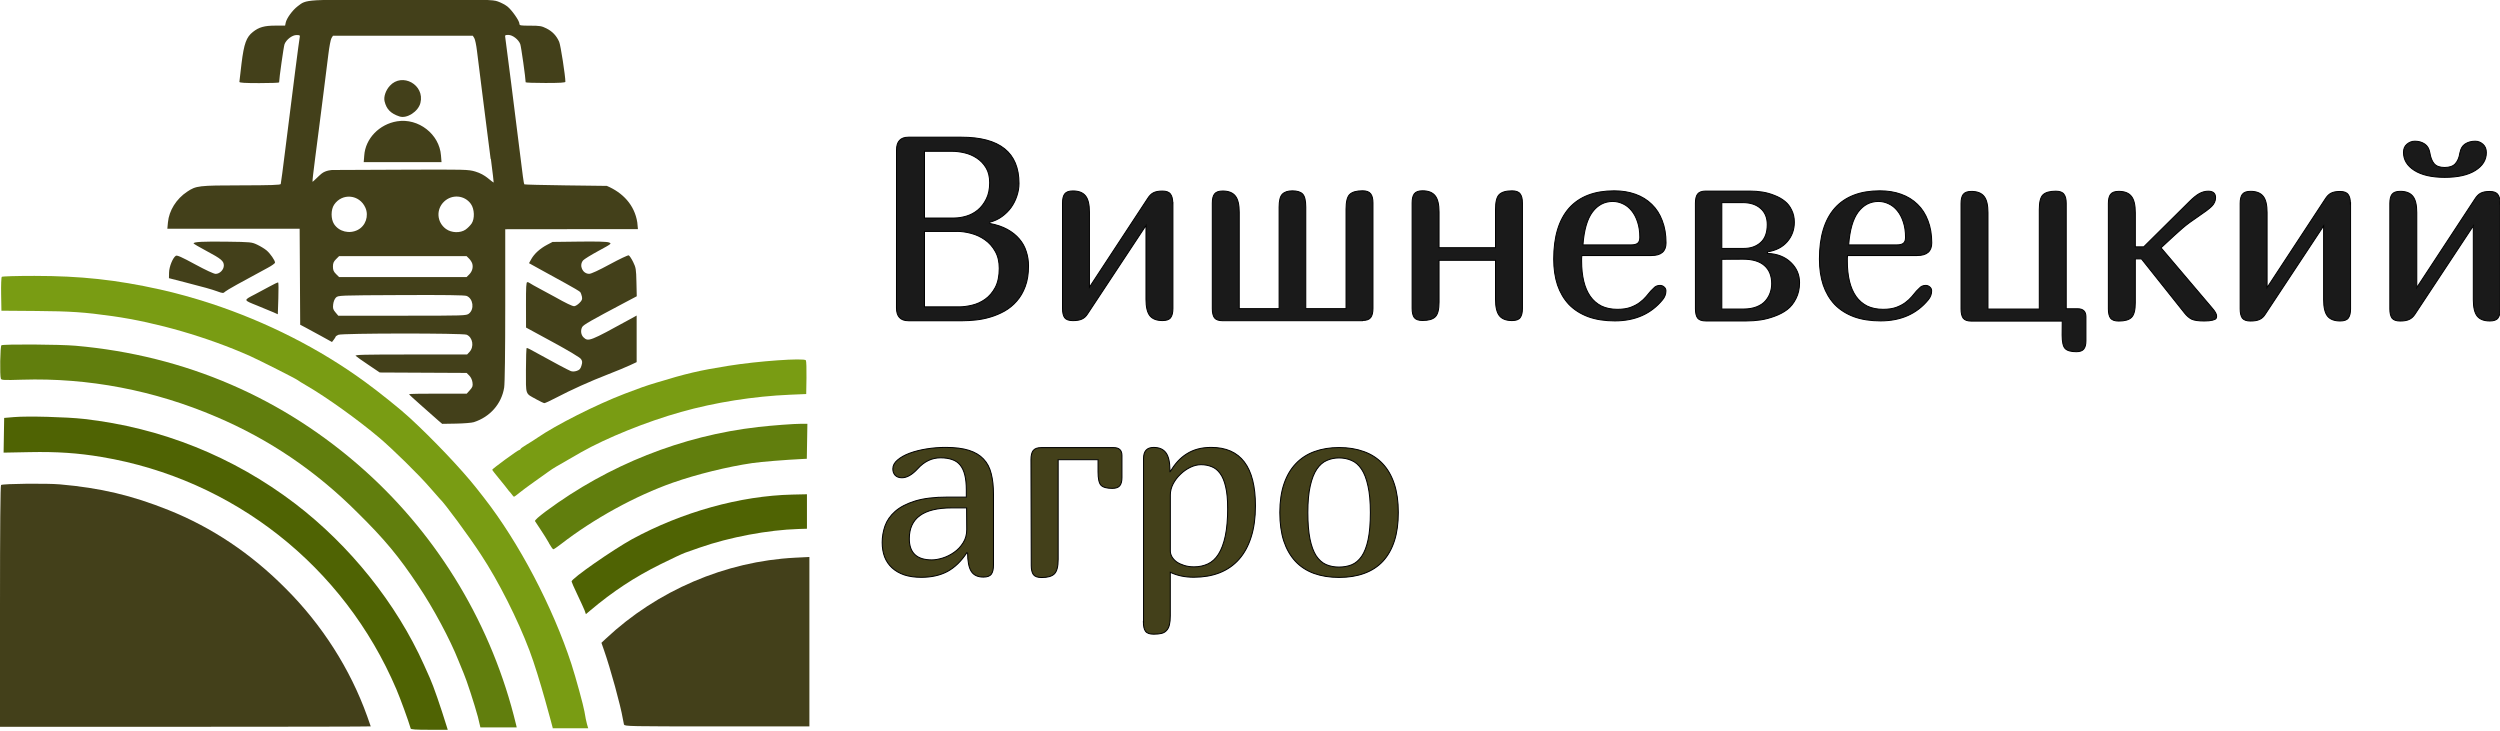 <?xml version="1.0" encoding="UTF-8"?> <svg xmlns="http://www.w3.org/2000/svg" width="633mm" height="185mm" version="1.1" viewBox="0 0 633 185"><g transform="translate(477 -329)"><g transform="translate(-178 -50.5)"><path d="m-188 486c-0.521-0.475-2.41-2.14-4.19-3.7-1.78-1.56-3.24-2.9-3.24-2.99s3.28-0.146 7.3-0.139l7.3 0.013 0.802-0.897c0.691-0.773 0.782-1.04 0.66-1.96-0.086-0.642-0.407-1.33-0.812-1.73l-0.67-0.67-22-0.111-2.85-1.92c-1.57-1.05-3.02-2.08-3.23-2.28-0.327-0.303 1.85-0.359 13.9-0.359h14.3l0.586-0.624c1.24-1.32 0.873-3.67-0.682-4.38-0.918-0.418-31.6-0.399-32.5 0.02-0.371 0.169-0.677 0.377-0.68 0.463 0 0.086-0.215 0.427-0.47 0.759l-0.464 0.603-2.77-1.53c-1.52-0.843-3.34-1.83-4.03-2.19l-1.25-0.655-0.138-24.3h-33.5l0.151-1.62c0.28-3 2.13-5.95 4.86-7.76 2.3-1.53 2.87-1.59 13.7-1.61 7.47-0.013 9.93-0.096 10-0.336 0.06-0.175 0.584-4.13 1.16-8.79 1.92-15.4 3.47-27.5 3.62-28.2 0.14-0.685 0.094-0.728-0.789-0.728-1.08 0-2.57 1.13-3.03 2.31-0.216 0.554-1.37 8.71-1.37 9.68 0 0.097-2.26 0.176-5.03 0.176-3.65 0-5.03-0.085-5.03-0.308 0-0.169 0.246-2.28 0.546-4.7 0.624-5.01 1.21-6.63 2.88-7.95 1.52-1.21 2.92-1.6 5.7-1.6h2.45l0.148-0.728c0.23-1.13 1.71-3.17 3.04-4.18 2.3-1.76 1.44-1.7 26.6-1.7 21.6 0 22.8 0.024 24.1 0.502 0.786 0.276 1.86 0.842 2.39 1.26 1.12 0.882 3.05 3.63 3.05 4.36 0 0.457 0.231 0.499 2.73 0.499 2.4 0 2.89 0.082 4.09 0.682 1.53 0.764 2.56 1.85 3.25 3.42 0.362 0.826 1.57 8.63 1.57 10.1 0 0.223-1.38 0.308-5.03 0.308-2.76 0-5.03-0.079-5.03-0.176 0-0.97-1.15-9.13-1.37-9.68-0.453-1.16-1.94-2.31-3-2.31-0.848 0-0.901 0.05-0.782 0.728 0.131 0.741 2.66 20.7 3.57 28.1 0.828 6.77 1.11 8.86 1.24 9 0.065 0.073 4.78 0.192 10.5 0.265l10.4 0.132c4.02 1.7 7.02 4.81 7.71 9.25l0.159 1.7-16.2 4e-3c-8.93 2e-3 -16.5 9e-3 -16.8 0.016l-0.595 0.012v19.2c0 11.9-0.105 19.9-0.275 20.9-0.667 4.11-3.56 7.41-7.68 8.74-0.521 0.169-2.54 0.334-4.48 0.367l-3.53 0.06zm7.74-27.1c1.42-1.12 1.07-3.79-0.585-4.47-0.487-0.202-5.53-0.268-16.6-0.218-15.9 0.072-15.9 0.074-16.5 0.638-0.34 0.34-0.618 1.03-0.697 1.73-0.112 0.989-0.023 1.3 0.582 2.01l0.713 0.848h16.2c15.9 0 16.2-0.01 16.9-0.541zm0.047-9.89c0.752-0.752 1.05-1.74 0.81-2.69-0.095-0.376-0.459-0.972-0.81-1.32l-0.639-0.639h-32.3l-0.773 0.773c-0.607 0.607-0.773 1.01-0.773 1.87s0.167 1.27 0.773 1.87l0.773 0.773h32.3zm-28.2-11.3c1.99-1.02 2.85-3.53 1.93-5.62-1.49-3.37-5.88-3.79-7.92-0.757-0.841 1.25-0.845 3.63-0.01 4.91 1.25 1.91 3.88 2.56 6 1.47zm27.3-0.081c0.491-0.331 1.17-1.02 1.52-1.52 0.831-1.22 0.742-3.68-0.18-4.97-1.58-2.22-4.73-2.51-6.75-0.627-2.11 1.97-1.9 5.26 0.442 6.96 1.4 1.01 3.6 1.09 4.97 0.165zm6.34-17.9c-0.422-3.27-0.839-6.53-0.928-7.26-0.089-0.728-0.626-4.95-1.19-9.39-0.568-4.44-1.17-9.26-1.34-10.7-0.171-1.46-0.478-2.91-0.684-3.24l-0.374-0.595h-35.4l-0.376 0.595c-0.207 0.327-0.567 2.2-0.8 4.17s-0.787 6.37-1.23 9.79c-0.444 3.42-0.92 7.17-1.06 8.33s-0.605 4.79-1.04 8.06-0.736 5.99-0.675 6.05c0.06 0.06 1.59-1.51 2.23-2.03 1.12-0.942 2.8-0.964 2.8-0.964l17.2-0.075c16.7-0.073 17.2-0.06 19 0.47 1.21 0.367 2.25 0.922 3.19 1.69 0.764 0.63 1.42 1.13 1.45 1.1 0.033-0.024-0.286-2.72-0.708-5.98zm-32-0.845c0.282-4.28 3.8-7.94 8.33-8.67 5.39-0.868 10.7 3.25 11.1 8.64l0.136 1.69h-19.7zm8.95-9.89c-2.24-0.73-3.34-1.85-3.81-3.87-0.259-1.12 0.295-2.75 1.32-3.88 3.14-3.48 8.92-0.256 7.76 4.33-0.546 2.17-3.41 4.02-5.27 3.42zm34.6 71.6c-2.84-1.56-2.61-0.913-2.61-7.34 0-3.11 0.089-5.66 0.198-5.65 0.223 2e-3 0.818 0.305 3.11 1.58 3.34 1.86 7.43 4.04 8.04 4.27 0.407 0.156 0.949 0.139 1.52-0.048 0.699-0.231 0.947-0.505 1.19-1.32 0.257-0.857 0.238-1.13-0.112-1.67-0.255-0.389-3.08-2.09-7.17-4.31l-6.75-3.67-0.014-5.75c-0.011-4.54 0.058-5.75 0.328-5.75 0.188 0 0.456 0.102 0.594 0.226 0.138 0.125 1.42 0.848 2.86 1.61 1.43 0.76 3.04 1.63 3.57 1.93 2.72 1.54 4.37 2.33 4.84 2.33 0.29 0 0.89-0.362 1.33-0.804 0.668-0.668 0.776-0.944 0.64-1.63-0.091-0.453-0.292-0.977-0.447-1.16s-1.85-1.2-3.77-2.24-4.77-2.61-6.33-3.48l-2.85-1.58 0.596-1.06c0.76-1.35 2.19-2.64 3.96-3.58l1.4-0.737 6.75-0.085c4.51-0.057 7 0.013 7.52 0.209 0.762 0.29 0.726 0.319-2.65 2.15-1.88 1.02-3.63 2.1-3.88 2.4-1.09 1.29-0.133 3.4 1.55 3.4 0.487 0 2.46-0.912 5.21-2.41 2.44-1.32 4.59-2.34 4.79-2.27 0.199 0.076 0.703 0.832 1.12 1.68 0.701 1.43 0.762 1.8 0.836 5.11l0.08 3.57-3.12 1.65c-8.4 4.45-10.4 5.57-10.7 6.15-0.459 0.857-0.309 1.99 0.344 2.61 1.22 1.14 1.53 1.02 11.8-4.62l1.65-0.913v11.8l-1.79 0.835c-0.982 0.459-3.45 1.48-5.49 2.27-4.52 1.75-9.3 3.91-13 5.85-1.52 0.802-2.91 1.44-3.09 1.43s-1.13-0.464-2.09-0.992zm-66.5-22c-0.582-0.262-2.46-1.04-4.18-1.73-3.54-1.42-3.52-1.3-0.512-2.86 0.836-0.434 2.46-1.3 3.6-1.93s2.15-1.11 2.25-1.06c0.094 0.043 0.112 1.87 0.039 4.07l-0.132 3.99zm-14.2-5.3c-1.75-0.614-3.13-1-8.33-2.34l-3.97-1.02 0.027-1.42c0.029-1.49 0.947-3.76 1.72-4.25 0.31-0.196 1.5 0.331 4.86 2.16 2.71 1.47 4.75 2.42 5.22 2.42 1.04 0 2.07-1.06 2.07-2.12 0-1.14-0.677-1.7-4.43-3.7-1.78-0.946-3.23-1.8-3.23-1.9-0.01-0.387 2.48-0.514 8.46-0.432 6.05 0.083 6.26 0.104 7.67 0.771 0.8 0.377 1.85 1.02 2.34 1.43 0.947 0.801 2.16 2.55 2.15 3.1 0 0.185-0.806 0.766-1.79 1.29-6.93 3.72-10.3 5.61-10.8 6.03-0.526 0.478-0.576 0.478-1.99-0.02z" fill="#43401a"></path><path d="m-159 564s-3.39-13.1-5.94-19.8c-2.99-7.9-7.81-17.5-12.3-24.3-2.95-4.54-9.34-13.2-10.4-14.1-0.088-0.073-1.24-1.38-2.56-2.91-2.71-3.14-9.26-9.57-12.7-12.5-5.37-4.55-13.4-10.3-18.4-13.2-1.09-0.632-2.16-1.29-2.38-1.47-0.464-0.376-9.72-5.04-12-6.07-10.8-4.8-23.6-8.51-34.8-10.1-7.18-1.01-10.6-1.24-19.3-1.31l-8.86-0.068-0.073-4.17c-0.04-2.3 0.034-4.28 0.165-4.41 0.131-0.131 3.85-0.237 8.28-0.235 11.7 5e-3 20.7 0.976 31.8 3.44 4.06 0.899 8.6 2.16 13 3.6 14 4.62 27.4 11.4 38.9 19.8 3.34 2.42 9.11 7.04 11.2 9 5.93 5.43 13.3 13.2 17 17.9 0.395 0.503 1.23 1.57 1.86 2.37 8.92 11.4 17.5 27.8 22.2 42.2 1.1 3.4 3.07 10.6 3.29 12 0.438 2.86 0.961 4.23 0.961 4.23h-9.01z" fill="#799c13"></path><path d="m-170 504c-0.534-0.728-1.74-2.24-2.67-3.36-0.933-1.12-1.7-2.11-1.7-2.2 0-0.235 6.54-5.02 6.87-5.02 0.153 0 0.279-0.094 0.279-0.209 0-0.115 0.685-0.613 1.52-1.11 0.837-0.494 2.06-1.27 2.71-1.72 4.72-3.26 15-8.45 22.2-11.2 4.12-1.57 5.13-1.93 7.94-2.78 7.6-2.32 10.9-3.1 18.3-4.28 7.42-1.2 19.2-2.03 19.6-1.39 0.12 0.186 0.189 2.18 0.152 4.44l-0.066 4.1-4.1 0.172c-9.13 0.384-19 1.94-27.6 4.37-8.78 2.46-18.9 6.58-25.3 10.2-3.43 1.99-5.33 3.09-6.35 3.66-0.509 0.288-1.4 0.874-1.98 1.3-0.582 0.428-2.2 1.58-3.58 2.55s-3.07 2.22-3.73 2.77-1.27 0.992-1.35 0.992c-0.082 0-0.586-0.596-1.12-1.32z" fill="#799c13"></path><path d="m-160 517c-0.471-0.837-1.41-2.35-2.1-3.37-0.681-1.02-1.32-2-1.43-2.17-0.122-0.207 0.864-1.1 2.8-2.54 15.8-11.7 34.4-19.1 53.7-21.3 3.54-0.404 9.05-0.818 10.9-0.818h1.56l-0.073 4.43-0.072 4.43-1.19 0.058c-4.35 0.212-10.3 0.7-12.6 1.03-6.23 0.906-14.1 2.85-20.1 4.95-9.5 3.34-20.1 9.16-28.4 15.6-0.906 0.703-1.76 1.28-1.89 1.28-0.135 0-0.631-0.685-1.1-1.52z" fill="#617e0d"></path><path d="m-178 561c-0.825-3.07-2.91-9.48-3.59-11-0.26-0.592-0.86-2.05-1.33-3.25-2.11-5.34-6.37-13.3-10.2-19-4.87-7.32-8.49-11.7-15.4-18.5-10.5-10.5-22.3-18.5-35.7-24.2-15.7-6.73-32.4-9.93-49.2-9.41-4.57 0.142-5.22 0.112-5.36-0.252-0.302-0.787-0.177-8.27 0.141-8.46 0.526-0.325 14.8-0.234 18.8 0.119 27.8 2.46 52.7 13.2 73.3 31.7 18.8 16.9 32.2 39.3 38.2 64.2l0.175 0.728h-9.2z" fill="#617e0d"></path><path d="m-151 534c-0.232-0.561-1.06-2.38-1.85-4.03s-1.43-3.11-1.43-3.24c0-0.765 10.4-7.98 15.3-10.7 12.7-6.9 27.4-11 40.6-11.3l3.7-0.084v8.73l-2.12 0.064c-7.74 0.233-17.5 2.08-25 4.7-1.4 0.493-3.08 1.08-3.73 1.31-0.655 0.23-3.46 1.54-6.23 2.92-6.52 3.24-12 6.82-17.9 11.8l-0.994 0.831z" fill="#4f6303"></path><path d="m-195 564c-0.592-2.04-2.61-7.58-3.64-9.99-13.3-31.2-41.3-53.2-74.6-58.8-6.02-1.01-11.3-1.37-18.3-1.23l-6.55 0.128 0.144-8.79 2.51-0.215c3.4-0.291 13.3-0.027 17.7 0.472 19.6 2.22 37.8 9.53 53.4 21.4 13.9 10.6 25.7 25.3 32.7 40.9 0.684 1.53 1.35 3.02 1.48 3.31 0.934 2.09 2.61 6.92 4.34 12.5l0.184 0.595h-4.66c-3.5 0-4.68-0.082-4.75-0.331z" fill="#4f6303"></path><path d="m-141 563c-0.07-0.255-0.206-0.939-0.302-1.52-0.543-3.29-3.13-12.7-4.78-17.4l-0.638-1.82 1.12-1.05c13-12.2 30.3-19.6 47.9-20.5l3.64-0.182v42.9h-23.4c-22.1 0-23.4-0.026-23.5-0.463z" fill="#43401a"></path><path d="m-299 533c0-19.8 0.097-30.6 0.267-30.7 0.544-0.336 11.6-0.453 14.9-0.158 10.3 0.904 18.2 2.78 27.5 6.5 11 4.41 20.9 11 29.8 20 9.06 9.08 16.2 20.2 20.5 32.2 0.496 1.36 0.902 2.52 0.902 2.58s-21.1 0.101-47 0.101h-47z" fill="#43401a"></path></g><g stroke="#000" stroke-dashoffset="1.4" stroke-width=".258" style="paint-order:stroke markers fill" aria-label="Вишневецкий агро"><path d="m-250 367q0-3.26 3.01-3.26h13.4q14.6 0 14.6 11.7 0 1.6-0.544 3.2-0.512 1.57-1.47 2.91-0.959 1.31-2.33 2.3-1.38 0.991-3.07 1.41v0.32q2.59 0.48 4.45 1.5 1.85 1.02 3.04 2.43 1.22 1.41 1.76 3.17 0.576 1.73 0.576 3.65 0 3.01-0.832 5.21-0.8 2.17-2.17 3.71-1.34 1.54-3.1 2.53-1.73 0.959-3.58 1.5-1.82 0.544-3.65 0.736-1.79 0.192-3.29 0.192h-13.8q-3.01 0-3.01-3.26zm15.2 20.6h-8.12v19.1h8.76q1.5 0 3.26-0.416 1.79-0.416 3.33-1.5t2.56-2.97q1.02-1.92 1.02-4.86 0-2.56-1.02-4.32-0.991-1.79-2.59-2.91-1.57-1.12-3.49-1.63-1.89-0.512-3.71-0.512zm-1.12-20.3h-7v16.9h7.55q1.47 0 3.07-0.48 1.6-0.48 2.88-1.54 1.31-1.09 2.14-2.78 0.863-1.69 0.863-4.13 0-2.3-0.927-3.81-0.927-1.54-2.37-2.46-1.41-0.927-3.07-1.31t-3.13-0.384zm55.9 13.1v26.7q0 1.57-0.576 2.33-0.544 0.736-2.05 0.736-2.21 0-3.2-1.22-0.991-1.25-0.991-4.16v-18.7l-14.8 22.4q-0.576 0.927-1.44 1.31-0.832 0.384-2.27 0.384-1.5 0-2.08-0.736-0.544-0.768-0.544-2.33v-26.7q0-1.57 0.544-2.3 0.576-0.768 2.08-0.768 2.21 0 3.2 1.25 0.991 1.22 0.991 4.13v19l14.7-22.4q0.672-1.09 1.47-1.5 0.832-0.448 2.3-0.448 1.5 0 2.05 0.768 0.576 0.736 0.576 2.3zm48 29.8h-35.4q-1.5 0-2.08-0.736-0.544-0.768-0.544-2.33v-26.7q0-1.57 0.544-2.3 0.576-0.768 2.08-0.768 2.21 0 3.2 1.25 0.991 1.22 0.991 4.13v24.4h10.1v-25.7q0-2.43 0.8-3.26 0.832-0.863 2.56-0.863 1.85 0 2.62 0.832 0.768 0.832 0.768 3.29v25.7h10.2v-25.2q0-2.81 0.927-3.71 0.959-0.927 3.26-0.927 1.47 0 2.05 0.768 0.576 0.736 0.576 2.3v26.7q0 1.57-0.576 2.33-0.576 0.736-2.05 0.736zm40.5-29.8v26.7q0 1.57-0.576 2.33-0.544 0.736-2.05 0.736-2.21 0-3.2-1.22-0.991-1.25-0.991-4.16v-9.88h-14.3v10.6q0 2.78-0.959 3.71-0.927 0.927-3.23 0.927-1.5 0-2.08-0.736-0.544-0.768-0.544-2.33v-26.7q0-1.57 0.544-2.3 0.576-0.768 2.08-0.768 2.21 0 3.2 1.25 0.991 1.22 0.991 4.13v9.02h14.3v-9.69q0-2.81 0.927-3.74 0.959-0.959 3.26-0.959 1.5 0 2.05 0.768 0.576 0.736 0.576 2.3zm33.2 21.6q0.288-0.352 0.704-0.544 0.448-0.192 0.927-0.192 0.576 0 1.02 0.384 0.48 0.384 0.48 0.991 0 1.22-0.832 2.24-4.38 5.37-12.1 5.37-3.84 0-6.75-1.06-2.91-1.09-4.86-3.1-1.92-2.05-2.91-4.93-0.959-2.91-0.959-6.56 0-8.47 3.9-12.9 3.93-4.38 11.4-4.38 2.97 0 5.37 0.863 2.43 0.863 4.16 2.56 1.73 1.66 2.65 4.13 0.959 2.46 0.959 5.63 0 3.2-3.71 3.2h-17.6q-0.032 0.256-0.064 0.64 0 0.352 0 0.8 0 2.81 0.544 5.08 0.544 2.24 1.66 3.84 1.12 1.57 2.81 2.43 1.73 0.832 4.06 0.832 1.92 0 3.29-0.48 1.38-0.512 2.33-1.22 0.991-0.736 1.66-1.54 0.672-0.8 1.15-1.38zm-10.3-22q-3.17 0-5.18 2.69-1.98 2.65-2.4 8.32h12.2q1.15 0 1.66-0.416 0.544-0.416 0.544-1.5 0-2.21-0.576-3.9-0.544-1.69-1.5-2.85-0.927-1.15-2.17-1.73-1.25-0.608-2.62-0.608zm20.9 0.448q0-1.57 0.544-2.3 0.576-0.768 2.08-0.768h11.1q1.73 0 3.29 0.256 1.57 0.256 3.04 0.863 1.5 0.576 2.59 1.47 1.09 0.863 1.73 2.24 0.672 1.34 0.672 3.04 0 2.85-1.79 4.93-1.79 2.08-5.02 2.59v0.384q3.71 0.16 5.92 2.3 2.21 2.11 2.21 5.12 0 2.24-0.895 4-0.863 1.76-2.24 2.81-1.34 1.02-3.2 1.69-1.82 0.672-3.55 0.927-1.73 0.256-3.55 0.256h-10.3q-1.5 0-2.08-0.736-0.544-0.768-0.544-2.33zm6.68 14.2v12.6h5.5q1.92 0 3.36-0.576 1.44-0.576 2.24-1.54 0.8-0.959 1.15-2.01 0.384-1.09 0.384-2.3 0-2.97-1.82-4.57-1.82-1.63-5.44-1.63zm0-2.75h5.63q2.53 0 4.19-1.47 1.69-1.5 1.69-4.57 0-2.59-1.66-4.06-1.66-1.5-4.54-1.5h-5.31zm50 10.1q0.288-0.352 0.704-0.544 0.448-0.192 0.927-0.192 0.576 0 1.02 0.384 0.48 0.384 0.48 0.991 0 1.22-0.832 2.24-4.38 5.37-12.1 5.37-3.84 0-6.75-1.06-2.91-1.09-4.86-3.1-1.92-2.05-2.91-4.93-0.959-2.91-0.959-6.56 0-8.47 3.9-12.9 3.93-4.38 11.4-4.38 2.97 0 5.37 0.863 2.43 0.863 4.16 2.56 1.73 1.66 2.65 4.13 0.959 2.46 0.959 5.63 0 3.2-3.71 3.2h-17.6q-0.032 0.256-0.064 0.64 0 0.352 0 0.8 0 2.81 0.544 5.08 0.544 2.24 1.66 3.84 1.12 1.57 2.81 2.43 1.73 0.832 4.06 0.832 1.92 0 3.29-0.48 1.38-0.512 2.33-1.22 0.991-0.736 1.66-1.54t1.15-1.38zm-10.3-22q-3.17 0-5.18 2.69-1.98 2.65-2.4 8.32h12.2q1.15 0 1.66-0.416 0.544-0.416 0.544-1.5 0-2.21-0.576-3.9-0.544-1.69-1.5-2.85-0.927-1.15-2.17-1.73-1.25-0.608-2.62-0.608zm46.5 30.3h-23q-1.5 0-2.08-0.736-0.544-0.768-0.544-2.33v-26.7q0-1.57 0.544-2.3 0.576-0.768 2.08-0.768 2.21 0 3.2 1.25 0.991 1.22 0.991 4.13v24.4h13v-25.2q0-2.81 0.927-3.71 0.959-0.927 3.26-0.927 1.5 0 2.05 0.768 0.576 0.736 0.576 2.3v26.7h2.88q2.11 0 2.11 2.01v6.11q0 1.41-0.544 2.08-0.512 0.672-1.89 0.672-2.08 0-2.85-0.832-0.736-0.8-0.736-3.36zm18.5-27.5v8.7h2.14l11.5-11.4q1.47-1.47 2.56-2.08 1.12-0.608 2.27-0.608 1.85 0 1.85 1.63 0 1.22-0.991 2.21-0.991 0.959-3.39 2.56-2.4 1.6-3.93 2.91-1.47 1.25-5.5 5.02l12.9 15.2q1.18 1.34 1.18 2.08 0 0.416-0.16 0.64t-0.895 0.416q-0.736 0.192-2.08 0.192-2.17 0-3.17-0.448-0.959-0.48-1.82-1.57l-10.9-13.7h-1.57v11.1q0 2.78-0.959 3.71-0.927 0.927-3.23 0.927-1.5 0-2.08-0.736-0.544-0.768-0.544-2.33v-26.7q0-1.57 0.544-2.3 0.576-0.768 2.08-0.768 2.21 0 3.2 1.25 0.991 1.22 0.991 4.13zm54.5-2.3v26.7q0 1.57-0.576 2.33-0.544 0.736-2.05 0.736-2.21 0-3.2-1.22-0.991-1.25-0.991-4.16v-18.7l-14.8 22.4q-0.576 0.927-1.44 1.31-0.832 0.384-2.27 0.384-1.5 0-2.08-0.736-0.544-0.768-0.544-2.33v-26.7q0-1.57 0.544-2.3 0.576-0.768 2.08-0.768 2.21 0 3.2 1.25 0.991 1.22 0.991 4.13v19l14.7-22.4q0.672-1.09 1.47-1.5 0.832-0.448 2.3-0.448 1.5 0 2.05 0.768 0.576 0.736 0.576 2.3zm37.9 0v26.7q0 1.57-0.576 2.33-0.544 0.736-2.05 0.736-2.21 0-3.2-1.22-0.991-1.25-0.991-4.16v-18.7l-14.8 22.4q-0.608 0.927-1.47 1.31-0.832 0.384-2.24 0.384-1.5 0-2.08-0.736-0.544-0.768-0.544-2.33v-26.7q0-1.57 0.544-2.3 0.576-0.768 2.08-0.768 2.21 0 3.2 1.25 0.991 1.22 0.991 4.13v19l14.7-22.4q0.672-1.09 1.47-1.5 0.832-0.448 2.3-0.448 1.5 0 2.05 0.768 0.576 0.736 0.576 2.3zm-10.2-12.8q0.256-1.54 1.31-2.24 1.09-0.704 2.56-0.704 1.09 0 1.95 0.768 0.863 0.768 0.863 2.11 0 2.78-2.81 4.54-2.78 1.73-7.74 1.73-4.89 0-7.68-1.76-2.75-1.76-2.75-4.57 0-1.31 0.863-2.05 0.895-0.768 2.01-0.768 1.44 0 2.49 0.704t1.31 2.24q0.288 1.79 1.09 2.75 0.832 0.959 2.65 0.959 1.85 0 2.72-0.959 0.895-0.991 1.15-2.75z" fill="#1a1a1a"></path><path d="m-232 469-0.192-0.064q-2.14 3.26-4.93 4.77-2.78 1.47-6.62 1.47-2.43 0-4.29-0.608-1.85-0.64-3.1-1.79-1.25-1.15-1.89-2.78-0.608-1.63-0.608-3.65 0-2.11 0.704-4.16 0.736-2.08 2.59-3.71t5.05-2.62 8.16-0.991h4.8v-1.82q0-2.24-0.384-3.77-0.384-1.57-1.18-2.53-0.768-0.959-2.01-1.38-1.25-0.448-2.97-0.448-3.26 0-5.76 2.75-2.11 2.3-4 2.3-1.12 0-1.73-0.64-0.576-0.64-0.576-1.6 0-1.25 1.18-2.24 1.18-1.02 3.07-1.73 1.92-0.704 4.29-1.09 2.4-0.384 4.83-0.384 3.55 0 5.88 0.736 2.33 0.736 3.71 2.21 1.41 1.47 1.95 3.71 0.576 2.21 0.576 5.21v17.9q0 1.57-0.544 2.33-0.544 0.736-2.01 0.736-2.14 0-3.07-1.44-0.927-1.47-0.927-4.73zm-0.256-11.4h-3.81q-10.7 0-10.7 7.8 0 5.37 5.69 5.37 1.25 0 2.78-0.48t2.88-1.44q1.38-0.959 2.27-2.4 0.927-1.44 0.927-3.36zm16.3-12.2q0-1.57 0.544-2.3 0.576-0.768 2.08-0.768h18.3q2.11 0 2.11 2.01v5.56q0 1.41-0.544 2.08-0.544 0.672-1.89 0.672-2.11 0-2.88-0.8-0.736-0.8-0.736-3.39v-3.07h-10.1v25.2q0 2.78-0.959 3.71-0.927 0.927-3.23 0.927-1.5 0-2.08-0.736-0.544-0.768-0.544-2.33zm28.5 41.1v-41.4q0-2.81 2.56-2.81 2.11 0 3.1 1.34 0.991 1.31 1.02 4.29v0.512h0.064q0.863-1.44 1.89-2.59 1.06-1.15 2.3-1.92 1.25-0.8 2.78-1.22 1.54-0.416 3.42-0.416 11.2 0 11.2 14.8 0 4.51-1.09 7.9-1.06 3.36-3.07 5.63-2.01 2.27-4.93 3.42-2.88 1.12-6.52 1.12-3.33 0-5.95-1.25v11q0 1.41-0.224 2.3-0.224 0.927-0.736 1.44-0.48 0.544-1.28 0.736-0.8 0.192-1.95 0.192-1.54 0-2.08-0.736-0.544-0.736-0.544-2.37zm21.3-28.9q0-3.26-0.512-5.37-0.48-2.11-1.38-3.33-0.895-1.25-2.14-1.73-1.25-0.512-2.72-0.512-1.34 0-2.72 0.672-1.38 0.672-2.49 1.76-1.12 1.06-1.85 2.43-0.704 1.38-0.704 2.81v14.2q0 0.736 0.416 1.47 0.416 0.704 1.18 1.28 0.8 0.544 1.92 0.895t2.49 0.352q1.92 0 3.49-0.736 1.6-0.736 2.69-2.46 1.12-1.76 1.73-4.61 0.608-2.88 0.608-7.13zm28.2 17.6q-3.55 0-6.36-1.02-2.78-1.02-4.7-3.07-1.92-2.08-2.94-5.15-0.991-3.07-0.991-7.2 0-4.16 1.06-7.26 1.06-3.1 3.01-5.12 1.95-2.05 4.7-3.04 2.78-1.02 6.24-1.02 3.49 0 6.27 1.02 2.78 0.991 4.73 3.04 1.95 2.05 2.97 5.15 1.02 3.07 1.02 7.23 0 4.13-0.991 7.2-0.991 3.07-2.91 5.15-1.92 2.05-4.73 3.07-2.78 1.02-6.36 1.02zm0-2.62q1.76 0 3.2-0.576 1.47-0.608 2.53-2.14 1.06-1.54 1.63-4.22 0.576-2.69 0.576-6.88 0-4.06-0.608-6.72-0.576-2.69-1.63-4.25-1.06-1.6-2.53-2.21-1.44-0.64-3.17-0.64-1.66 0-3.1 0.64-1.44 0.608-2.53 2.21-1.06 1.57-1.66 4.25-0.608 2.65-0.608 6.72 0 4.03 0.544 6.72 0.544 2.65 1.57 4.25 1.06 1.57 2.49 2.21 1.47 0.64 3.29 0.64z" fill="#43401a"></path></g></g></svg> 